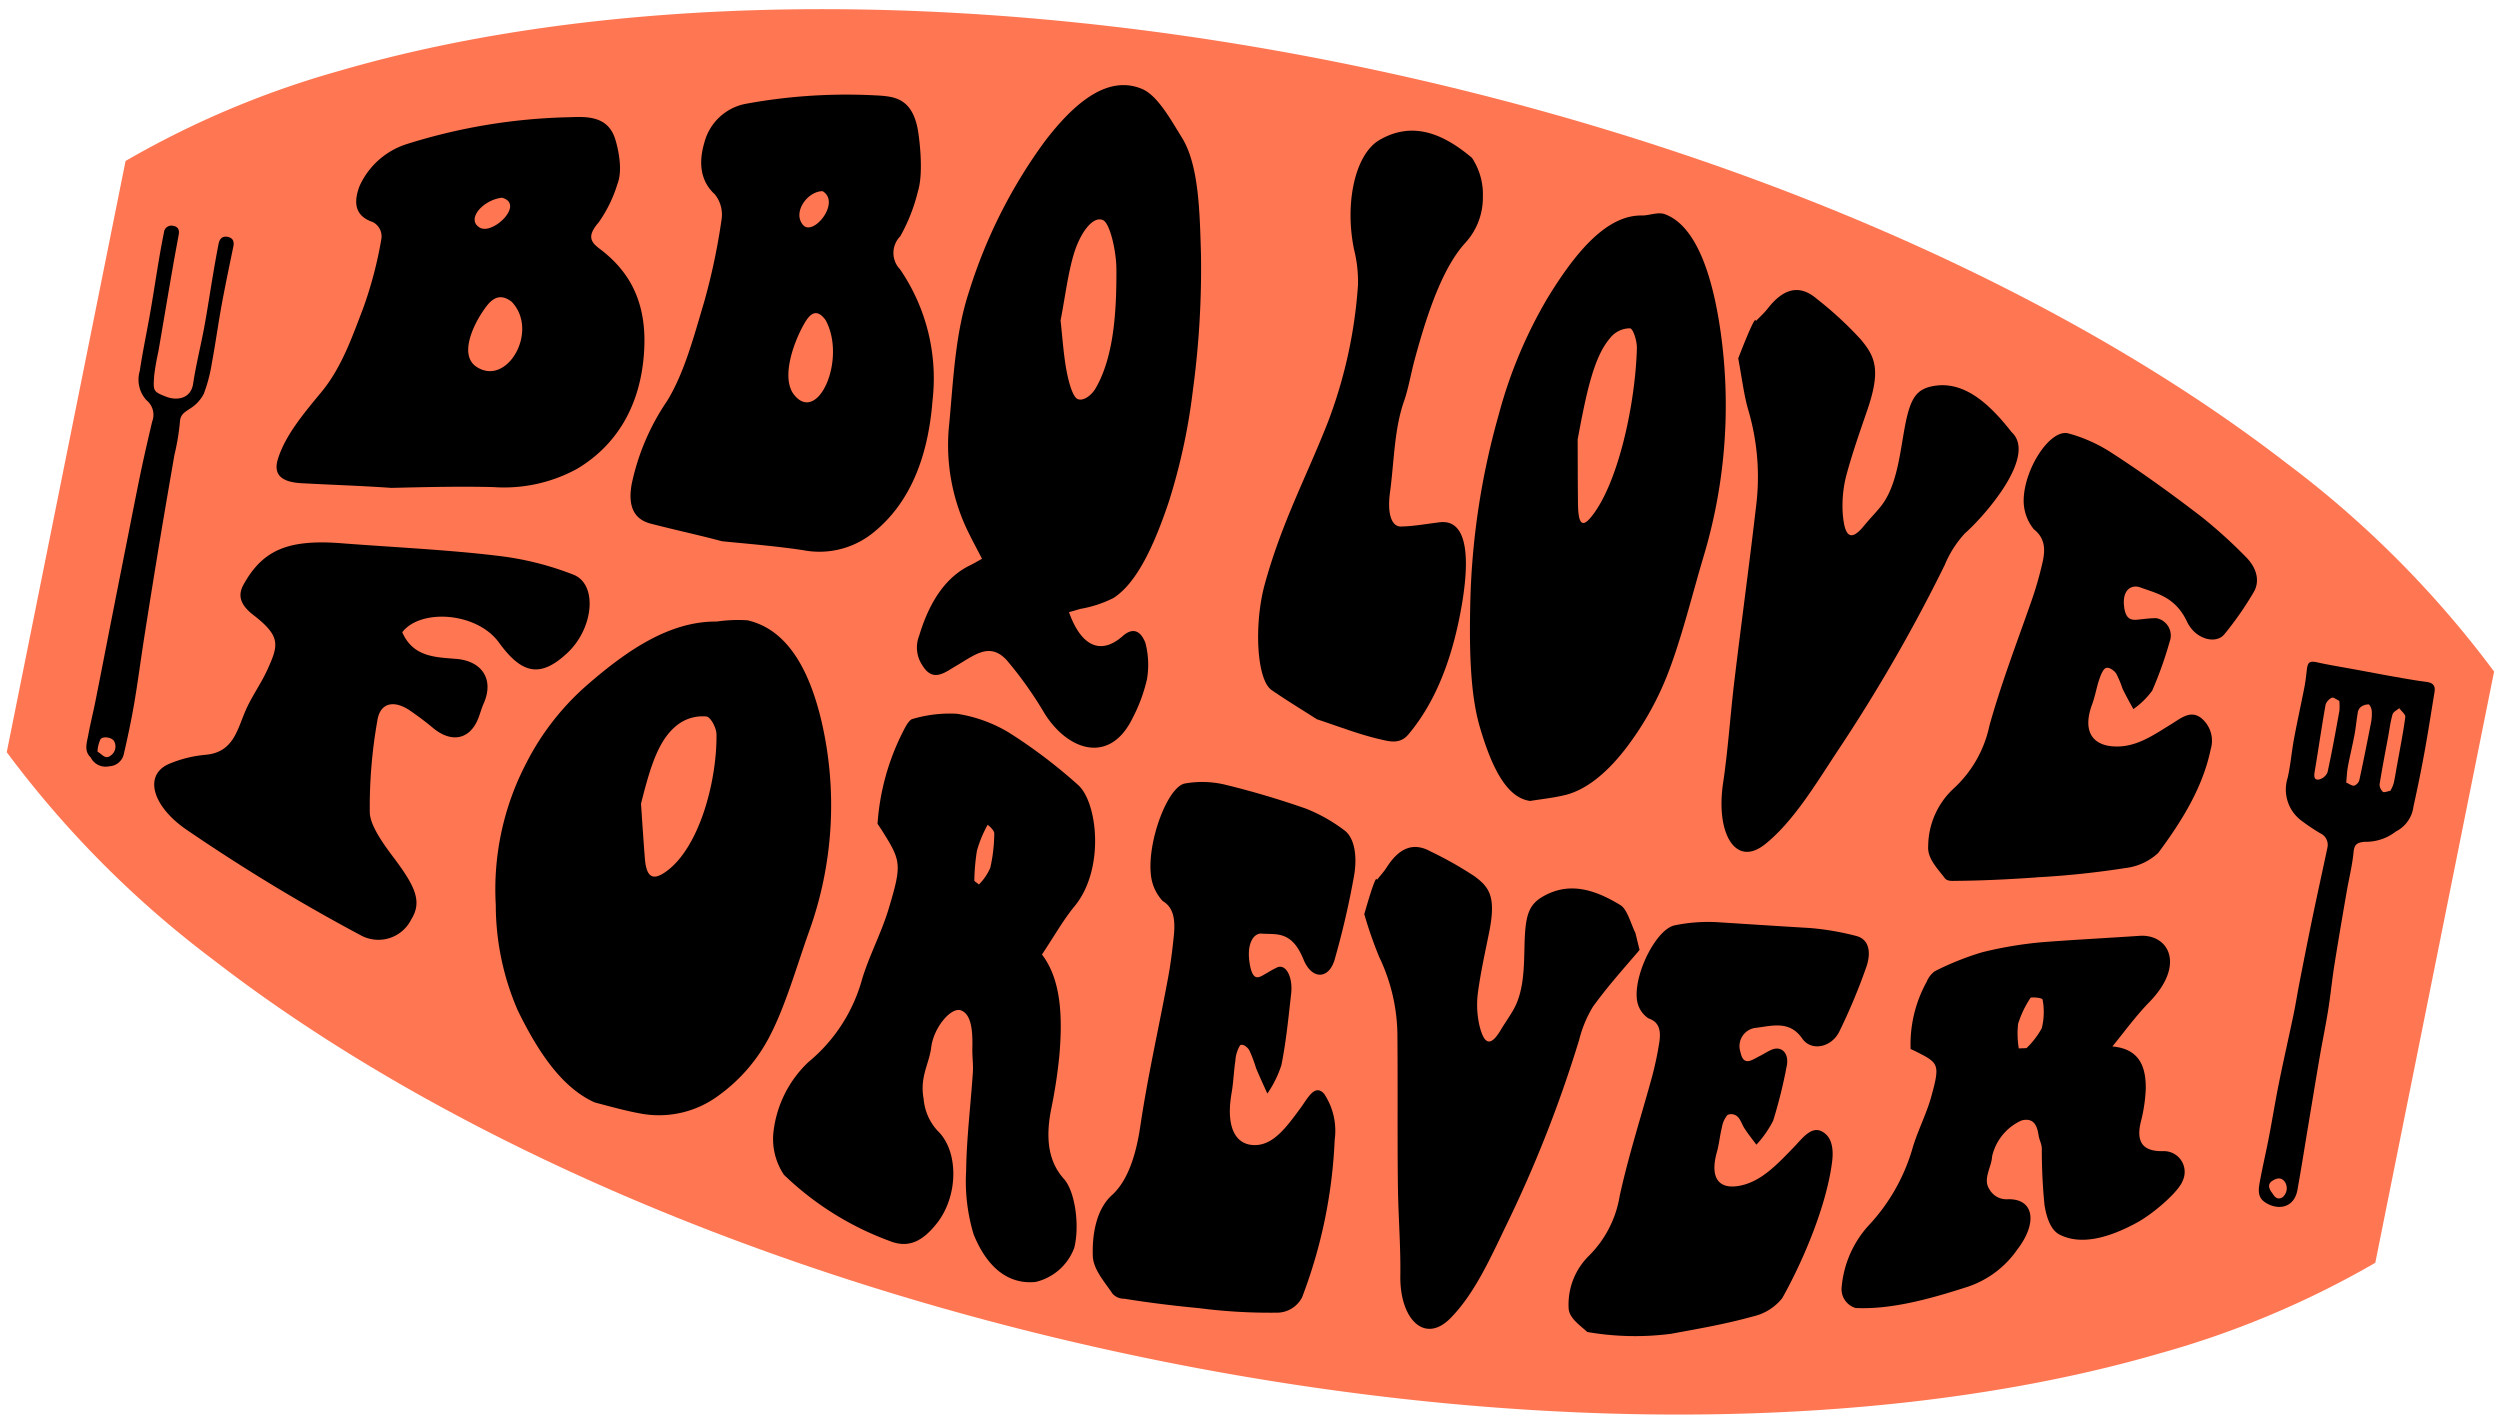 <svg id="STICKER-BBQ-LOVE-LILAC-BG" xmlns="http://www.w3.org/2000/svg" xmlns:xlink="http://www.w3.org/1999/xlink" width="232" height="132" viewBox="0 0 232 132">
  <defs>
    <clipPath id="clip-path">
      <rect id="Rechteck_98" data-name="Rechteck 98" width="232" height="132" transform="translate(0 -2)" fill="none"/>
    </clipPath>
  </defs>
  <g id="Gruppe_188" data-name="Gruppe 188" transform="translate(0 2)" clip-path="url(#clip-path)">
    <path id="Pfad_101" data-name="Pfad 101" d="M195.442,5.217C171.414-1.08,140-1.947,106.507,4.1c-37.942,6.85-70.623,21.14-91.437,38.128A85.711,85.711,0,0,0,0,57.737l11.284,54.781a94.8,94.8,0,0,0,25.272,10.265c24.028,6.3,55.441,7.163,88.937,1.116,37.94-6.85,70.622-21.14,91.435-38.126A85.787,85.787,0,0,0,232,70.263L220.714,15.482A94.86,94.86,0,0,0,195.442,5.217" transform="matrix(0.921, 0.391, -0.391, 0.921, 34.228, -40.238)" fill="#ff7652"/>
    <path id="Pfad_102" data-name="Pfad 102" d="M103.371,42.831c-.673,2.142-1.4,4.239-1.925,6.537a11.181,11.181,0,0,0,.027,3.351,117.809,117.809,0,0,1,.489,18.529c-.159,3.366-.232,6.977-1.4,9.9-1.255,3.144-4.288,1.889-5.8-1.808-1.05-2.577-2.327-5-3.459-7.573-1.82-4.146-3.578-8.413-5.427-12.671a17.1,17.1,0,0,0-4.473-6.219,38.193,38.193,0,0,1-2.831-3.119s-.529-4.079-.166-3.376c.131-.489.3-.938.388-1.466.405-2.358,1.573-3.081,3.17-2.917a34.736,34.736,0,0,1,4.629.525c1.7.4,2.626.967,3.308,4.319.38,1.866.731,3.754,1.25,5.621a8.723,8.723,0,0,0,1.318,2.668c1.137,1.505,1.713,1.275,1.944-.4.1-.74.258-1.431.349-2.171.248-2.015-.636-4.053-1.41-6.021-.962-2.445-1.113-3.5-.185-4.744,1.718-2.294,4.236-2.494,6.955-2.093.735.108,1.647,1.314,2.28,1.834.385.52.578.779.964,1.292" transform="matrix(0.921, 0.391, -0.391, 0.921, 73.697, 6.287)"/>
    <path id="Pfad_103" data-name="Pfad 103" d="M71.287,61.831c2.511,1.427,3.995,4.463,5.138,7.966a46.9,46.9,0,0,1,1.252,4.9c.619,2.954,1.813,4.649,3.61,5.492,1.44.674,3.06,3.434,3.388,5.509a5.06,5.06,0,0,1-2.068,4.321c-2.119,1.156-4.531.647-7.009-1.818a17.049,17.049,0,0,1-2.94-5.144c-1.142-2.792-1.99-5.76-2.992-8.645-.244-.706-.643-1.349-.921-2.05-.589-1.485-1.294-2.848-2.322-2.829-.992.019-1.739,2.441-1.226,4.234.434,1.525.068,2.931,1.232,4.7a4.98,4.98,0,0,0,2.319,2.189c2.558.948,4.151,4.774,3.321,7.888-.59,2.2-1.589,3.224-3.4,3.264a28.044,28.044,0,0,1-11.428-1.82,5.99,5.99,0,0,1-2.4-3.132,10.559,10.559,0,0,1,.405-7.377,15.153,15.153,0,0,0,1.574-9.068c-.243-2.36-.019-4.6-.28-6.965-.473-4.261-.66-4.5-3.44-6.429-.2-.135-.394-.259-.587-.386a22.078,22.078,0,0,1-1.162-8.856c.029-.518.107-1.2.351-1.361a12.1,12.1,0,0,1,3.6-2.054,13.178,13.178,0,0,1,5.147-.274,48.222,48.222,0,0,1,7.759,1.955c2.315.764,5.381,6.231,4.11,10.5-.47,1.58-.682,3.483-1.031,5.287M62.846,58l.522.137a4.986,4.986,0,0,0,.365-1.835,14.693,14.693,0,0,0-.909-3.088c-.105-.269-.872-.521-.875-.464a10.942,10.942,0,0,0,.025,2.577A19.611,19.611,0,0,0,62.846,58" transform="matrix(0.921, 0.391, -0.391, 0.921, 55.214, 1.759)"/>
    <path id="Pfad_104" data-name="Pfad 104" d="M126.427,40.639c2.378-.767,3.6.491,4.393,2.45a14.777,14.777,0,0,1,.77,3.019c.332,1.928,1.323,2.379,2.987,1.617a1.925,1.925,0,0,1,2.711,1.825c.068,1.06-1.288,3.848-2.373,5.221-2.056,2.6-4.139,4-6.195,3.845-.936-.069-1.752-1.029-2.348-1.974a52.67,52.67,0,0,1-2.29-4.756c-.19-.389-.522-.621-.743-.984-.468-.769-1.059-1.358-1.988-.655a4.823,4.823,0,0,0-1.215,4.148c.344.919,0,2.274.965,2.9a1.81,1.81,0,0,0,1.942.174c2.181-.994,3.413.894,2.617,3.958a9.1,9.1,0,0,1-2.863,4.956c-2.906,2.526-5.774,4.761-8.818,5.894a1.826,1.826,0,0,1-1.907-1.148,9.763,9.763,0,0,1-.02-6.244,17.651,17.651,0,0,0,1.018-8.112c-.232-1.732-.064-3.613-.3-5.325-.414-3.081-.575-3.1-2.979-3.259-.17-.01-.341-.012-.507-.02a12.01,12.01,0,0,1-1.064-6.322,2.234,2.234,0,0,1,.317-1.2,26.655,26.655,0,0,1,3.35-3.327,36.248,36.248,0,0,1,5-3.161c2.551-1.317,5.182-2.6,7.839-3.945,2.39-1.212,5.006.753,3.24,5.3-.653,1.681-1.047,3.4-1.545,5.123M118.5,44.2l.65-.306a7.6,7.6,0,0,0,.58-2.255,6.224,6.224,0,0,0-.958-2.457c-.115-.193-1.092.2-1.1.261a9.31,9.31,0,0,0-.122,2.684,8.288,8.288,0,0,0,.95,2.074" transform="matrix(0.921, 0.391, -0.391, 0.921, 95.488, 8.251)"/>
    <path id="Pfad_105" data-name="Pfad 105" d="M51.219,90.7c-3.391-.064-6.756-2.328-9.917-5.072a24.564,24.564,0,0,1-5.686-8.183,25.326,25.326,0,0,1-2.551-13.177,24.165,24.165,0,0,1,2.514-9.224c2.146-4.35,4.7-8.2,8.622-9.823A13.758,13.758,0,0,1,46.782,44c3.695-.65,7.043,1.9,10.068,6.065a34.476,34.476,0,0,1,6.465,18.284c.215,3.537.692,7.253.426,10.468a15.558,15.558,0,0,1-2.2,6.794,9.263,9.263,0,0,1-5.825,4.331c-1.447.342-2.967.535-4.492.755m-6.9-27.2c.5.977,1.4,2.785,2.341,4.585.867,1.654,1.535,1.458,2.2.433,2.083-3.237,1.143-9.688-.6-13.656-.249-.569-1.15-1.27-1.5-1.158a3.819,3.819,0,0,0-2.032,1.531c-1.242,1.932-.979,4.578-.4,8.266" transform="matrix(0.921, 0.391, -0.391, 0.921, 43.488, -3.252)"/>
    <path id="Pfad_106" data-name="Pfad 106" d="M91.41,58.812c-2.136.6-4.553-1.517-7-4.512-1.966-2.4-3.659-6.137-5.186-9.959a69.613,69.613,0,0,1-4.5-17.368,43.015,43.015,0,0,1-.071-11.652c.757-5.2,2.117-9.337,5.072-10.539.667-.273,1.226-.921,1.958-.946,2.97-.107,6.1,3.249,8.984,8.03a48.761,48.761,0,0,1,6.7,19.931c.433,3.809,1.1,7.83,1.187,11.41a28.175,28.175,0,0,1-.943,7.869c-.75,2.773-1.919,4.842-3.438,5.968-.9.669-1.847,1.19-2.765,1.768M82.36,26.23c.511,1.185,1.432,3.366,2.373,5.511.867,1.967,1.3,1.7,1.63.474C87.4,28.345,85.958,21,84.116,16.309c-.263-.67-1.052-1.559-1.315-1.465a2.36,2.36,0,0,0-1.357,1.591c-.677,2.154-.071,5.345.916,9.794" transform="matrix(0.921, 0.391, -0.391, 0.921, 80.809, -17.579)"/>
    <path id="Pfad_107" data-name="Pfad 107" d="M87.282,88.011c-2.212.7-4.468,1.354-6.79,1.925a1.41,1.41,0,0,1-1.194-.01c-1.038-.684-2.509-1.36-3.033-2.484-.947-2.027-1.352-4.241-.584-5.892.775-1.666.689-4.006-.078-6.947-1.2-4.624-2-9.168-3.016-13.714-.273-1.233-.633-2.492-1.02-3.742-.489-1.573-1.116-2.406-2.205-2.555a4.2,4.2,0,0,1-2-1.883c-1.51-2.77-1.7-8.1-.361-8.961A9.143,9.143,0,0,1,70.446,42.4c2.575-.425,5.169-.716,7.784-.889a15.07,15.07,0,0,1,4.022.445c1.31.283,2.173,1.988,2.536,3.579.6,2.626,1.053,5.25,1.371,7.81.236,1.915-1.2,2.589-2.667,1.126-2.073-2.066-3.23-1.109-4.517-.681-.612.2-.984,1.272.044,2.934,1.062,1.718,1.413.747,1.859.225a8.59,8.59,0,0,1,.7-.885c.619-.55,1.664.31,2.105,1.781.641,2.15,1.325,4.336,1.756,6.449a10.013,10.013,0,0,1-.168,2.941c-.624-.577-1.254-1.141-1.876-1.752a12.882,12.882,0,0,0-1.235-1.294c-.338-.23-.819-.327-.964-.086a3.127,3.127,0,0,0,.156,1.492c.241.945.621,1.917.838,2.856.712,3.081,2.153,4.312,3.8,3.671,1.683-.655,2.142-2.761,2.645-4.881.254-1.072.319-2.6,1.5-2.04A6.2,6.2,0,0,1,92.7,68.754a46.406,46.406,0,0,1,2.923,14.608,2.624,2.624,0,0,1-1.635,2.25,51.022,51.022,0,0,1-6.707,2.4" transform="matrix(0.921, 0.391, -0.391, 0.921, 65.364, 4.218)"/>
    <path id="Pfad_108" data-name="Pfad 108" d="M109.287,76.856a25.843,25.843,0,0,1-7.172,2.855c-.857-.318-2.085-.518-2.472-1.4a6.336,6.336,0,0,1-.134-5.193,10.147,10.147,0,0,0,.443-6.212c-.716-3.815-1.053-7.636-1.562-11.383a30.759,30.759,0,0,0-.592-3.037c-.3-1.263-.816-1.849-1.83-1.768a2.46,2.46,0,0,1-1.7-1.261c-1.16-2.13-.831-6.664.572-7.629A15.307,15.307,0,0,1,98.4,40c2.628-.923,5.326-1.866,8.1-2.853a25.105,25.105,0,0,1,4.175-.987c1.347-.232,1.947.965,2.036,2.262a55.061,55.061,0,0,1,.037,6.5c-.083,1.629-1.654,2.746-2.916,1.944-1.783-1.133-3.1.071-4.441.823a1.71,1.71,0,0,0-.353,2.557c.819,1.2,1.293.242,1.807-.352.278-.322.519-.7.818-1,.7-.679,1.623-.262,1.847.9a45.326,45.326,0,0,1,.819,5.132,9.828,9.828,0,0,1-.561,2.665c-.531-.308-1.067-.6-1.591-.95-.353-.232-.672-.638-1.033-.76a.86.86,0,0,0-.919.213,2.351,2.351,0,0,0-.029,1.268c.117.762.365,1.505.463,2.27.321,2.509,1.533,3.168,3.181,2.062,1.686-1.133,2.414-3.175,3.215-5.242.405-1.046.7-2.436,1.8-2.369,1,.063,1.64.948,2,2.235,1.079,3.821,1.137,9.243.684,13.424a4.8,4.8,0,0,1-1.825,2.624c-2.107,1.683-4.283,3.076-6.419,4.488" transform="matrix(0.921, 0.391, -0.391, 0.921, 84.415, 8.267)"/>
    <path id="Pfad_109" data-name="Pfad 109" d="M111.112,19.582a9.96,9.96,0,0,0-.577,3.464,152.793,152.793,0,0,1-2.438,19.9c-.653,3.608-1.22,7.543-2.779,10.421-1.679,3.1-4.619.836-5.793-3.681-.818-3.146-1.89-6.181-2.8-9.341-1.472-5.086-2.882-10.275-4.409-15.465a21.935,21.935,0,0,0-4.156-7.963c-.9-1.09-1.742-2.558-2.74-4.057,0,0-.173-4.663.149-3.808.193-.521.421-.99.575-1.564.692-2.555,2.078-3.12,3.854-2.55A33.4,33.4,0,0,1,95.169,6.79c1.886.953,2.857,1.884,3.138,5.75.156,2.15.283,4.321.6,6.52A11.3,11.3,0,0,0,100,22.386c1.052,2,1.718,1.937,2.226.2.224-.765.5-1.458.721-2.221.59-2.081-.083-4.575-.653-6.96-.707-2.965-.718-4.165.575-5.11,2.394-1.746,5.421-.794,8.56.952,3.094,1.087.714,8.2-.316,10.335" transform="matrix(0.921, 0.391, -0.391, 0.921, 87.665, -13.985)"/>
    <path id="Pfad_110" data-name="Pfad 110" d="M117.823,45.344c-2.287,1.17-4.534,2.255-6.755,3.22-.355.154-.763.388-1.108.185-.885-.527-2.171-1.014-2.55-2.093a7.358,7.358,0,0,1,.053-5.829,10.965,10.965,0,0,0,.8-6.686c-.561-4.317-.679-8.476-.958-12.527a32.717,32.717,0,0,0-.427-3.34c-.239-1.407-.78-2.211-1.956-2.536a4.21,4.21,0,0,1-1.861-1.989c-1.174-2.677-.411-7.184,1.343-7.441a14.069,14.069,0,0,1,4.426.095c3.235.564,6.585,1.321,10.029,2.216a45.916,45.916,0,0,1,5.108,1.774c1.63.642,2.132,1.771,2.02,2.7a30.308,30.308,0,0,1-.98,4.7c-.343,1.2-2.3,1.493-3.642.291-1.9-1.7-3.6-1.314-5.242-1.234-.785.037-1.488.775-.709,2.174.8,1.446,1.454.743,2.119.42a9.681,9.681,0,0,1,1.064-.545,1.631,1.631,0,0,1,2.005,1.52,35.768,35.768,0,0,1,.285,4.8,7.283,7.283,0,0,1-.941,2.269c-.56-.439-1.128-.879-1.681-1.37a9.375,9.375,0,0,0-1.081-1.051c-.326-.195-.845-.291-1.06-.1s-.2.775-.166,1.211c.054.777.258,1.58.293,2.358.11,2.557,1.391,3.535,3.327,2.866,1.985-.684,3.023-2.426,4.178-4.041.584-.816,1.1-1.9,2.322-1.563a2.718,2.718,0,0,1,1.925,2.3c.67,3.368.236,6.83-.721,10.768a5.367,5.367,0,0,1-2.229,2.465,81.376,81.376,0,0,1-7.226,4.006" transform="matrix(0.921, 0.391, -0.391, 0.921, 98.253, -8.412)"/>
    <path id="Pfad_111" data-name="Pfad 111" d="M30.486,56.5c1.837,1.756,3.8.909,5.576.325,2.305-.76,4,.386,3.961,2.814-.008.5.073,1.012.08,1.514.031,2.113-1.432,3.049-3.544,2.4-.819-.252-1.652-.45-2.489-.626-1.827-.386-2.93.378-2.5,2.038a46,46,0,0,0,2.689,8.122c.506,1.087,2.276,2.169,3.637,2.953,3.052,1.759,4.066,2.792,3.769,4.681a3.4,3.4,0,0,1-3.708,3.163A171.365,171.365,0,0,1,19.326,81.2c-3.832-.738-5.781-3.107-3.976-5a11.259,11.259,0,0,1,2.809-2.113c2.38-1.277,1.72-3.478,1.8-5.521.051-1.327.348-2.66.378-4.031.054-2.457-.054-3.285-3.184-4.106-1.428-.374-2.061-1.046-1.941-2.216.375-3.647,2.122-5.519,6.9-7.114C26.86,49.5,31.372,47.819,35.8,46.539a28.055,28.055,0,0,1,7.235-1.153c2.429-.044,3.644,3.848,2.309,6.884-1.393,3.168-3.137,3.469-6.226,1.608-3-1.8-7.932-.068-8.628,2.626" transform="matrix(0.921, 0.391, -0.391, 0.921, 31.341, -7.291)"/>
    <path id="Pfad_112" data-name="Pfad 112" d="M65.493,56.034c2.3,2.507,4.3,2.516,5.454.086.46-.965,1.194-1.241,2.185-.23a8.055,8.055,0,0,1,1.447,3.039,15.075,15.075,0,0,1,.18,3.847c-.251,4.8-4.314,5.133-7.669,2.8a35.457,35.457,0,0,0-5.153-3.178c-2.148-.984-2.947.726-4.134,2.306-.735.977-1.359,2.3-2.919,1.17a2.953,2.953,0,0,1-1.33-2.409c-.39-3.54.27-6.112,1.8-7.854.222-.254.427-.535.775-.982-.785-.66-1.366-1.116-1.937-1.61a18.318,18.318,0,0,1-5.764-8.765c-1.282-4.008-2.762-7.946-3.092-12.014a47.361,47.361,0,0,1,1.023-15.515c1.159-4.539,3.033-8,6.41-8.01,1.528,0,3.445,1.492,5.191,2.733,2.429,1.725,4.21,5.724,5.829,9.251A83.831,83.831,0,0,1,68.031,32.62a56.086,56.086,0,0,1,1.981,10.365c.326,4.168.231,8.078-1.235,10.223a10.872,10.872,0,0,1-2.436,2.133c-.232.195-.466.384-.848.692M54.2,31.439c.711,1.255,1.461,2.756,2.321,4.057.577.87,1.445,1.979,1.941,2.025.556.052,1.087-.733,1.193-1.591.405-3.344-.992-7.284-2.548-10.9-.668-1.554-2.22-3.688-2.921-3.7-1.05-.022-1.489,1.964-1.26,3.992.214,1.866.792,3.872,1.276,6.119" transform="matrix(0.921, 0.391, -0.391, 0.921, 60.794, -22.404)"/>
    <path id="Pfad_113" data-name="Pfad 113" d="M26,60.822c-2.517.862-5.142,1.879-7.844,2.858-1.919.7-2.784.2-2.919-1.233-.205-2.167.455-4.487,1.274-7.209.852-2.827.648-5.79.543-8.731a37.127,37.127,0,0,0-.958-6.567,1.484,1.484,0,0,0-1.35-1.129c-1.635.12-2.36-.806-2.429-2.609a7.194,7.194,0,0,1,2.453-5.232A53.755,53.755,0,0,1,27.7,22.751c1.444-.676,3.252-1.568,4.75.2,0,0,1.762,2.02,1.807,3.726a12.455,12.455,0,0,1-.212,3.987c-.546,1.666.122,1.972,1.069,2.211,3.26.819,5.883,2.744,7.425,6.967,1.822,4.984,1.052,9.273-1.4,12.629a14.124,14.124,0,0,1-6.5,4.6c-2.8,1.107-5.627,2.382-8.638,3.748M29.49,40.576c-1.569-.4-1.895.794-2.093,1.8-.375,1.884-.361,4.627,1.388,5.02,3.418.718,4.148-5.352.706-6.818M24.1,35.41c1.4.149,2.994-3.662.8-3.361-1.544.869-2.321,3.173-.8,3.361" transform="matrix(0.921, 0.391, -0.391, 0.921, 36.183, -22.905)"/>
    <path id="Pfad_114" data-name="Pfad 114" d="M44.713,58.575c-2.158.3-4.4.736-6.729,1.08-1.652.244-2.6-.743-3.045-2.662a21.539,21.539,0,0,1,.007-8.413c.453-3.014-.054-6.469-.429-9.813A59.356,59.356,0,0,0,33,31.054a3,3,0,0,0-1.462-1.832c-1.671-.591-2.558-2.032-2.782-4.084a4.913,4.913,0,0,1,2.119-4.761A51.612,51.612,0,0,1,42.148,14.77c1.252-.406,2.874-.882,4.514,1.8,0,0,1.913,3.064,2.1,5.047a16.328,16.328,0,0,1,.119,4.468,2.186,2.186,0,0,0,1.176,2.819,17.9,17.9,0,0,1,7.53,10.023c1.986,5.909,1.474,10.318-.378,13.628A7.935,7.935,0,0,1,51.948,56.4c-2.356.606-4.712,1.385-7.235,2.176m.831-22.638c-1.449-.862-1.639.388-1.73,1.461-.17,2.018.107,5.128,1.722,6.046,3.15,1.729,3.237-4.952.008-7.507M40.2,28.649c1.291.567,2.388-3.335.417-3.608C39.3,25.606,38.795,28,40.2,28.649" transform="matrix(0.921, 0.391, -0.391, 0.921, 48.721, -23.203)"/>
    <path id="Pfad_115" data-name="Pfad 115" d="M78.635,58.927c-1.447-.249-3.155-.494-4.9-.847-1.683-.339-3.93-5.028-4.436-8.818-.79-5.936-.324-10.714-.482-16.181a44.048,44.048,0,0,0-2.394-12.7,12.241,12.241,0,0,0-1.625-2.9C62.292,13.867,61.427,9.291,63,7.2c2.144-2.851,5.231-2.843,8.539-1.822a6.125,6.125,0,0,1,2.341,2.927,6.205,6.205,0,0,1,.2,4.49c-1.052,2.887-.76,7.257-.122,11.877.18,1.307.524,2.734.6,3.943.175,2.76,1.359,5.541,2.109,8.3.558,2.049,1.438,2.836,2.156,2.518,1.1-.486,2.127-1.178,3.191-1.783,1.888-1.072,3.574.938,4.818,6.082,1.4,5.814,1.15,10.023.17,13.194-.355,1.143-1.349,1.265-2.183,1.414-1.925.344-3.935.408-6.183.588" transform="matrix(0.921, 0.391, -0.391, 0.921, 72.814, -20.277)"/>
    <path id="Pfad_116" data-name="Pfad 116" d="M134.188,25.009a4.54,4.54,0,0,1-2.3,2.028c-.573.312-.807.555-.578,1.273.38,1.189.568,2.438.855,3.657.529,2.248,1.057,4.5,1.617,6.738.336,1.351.757,2.682,1.091,4.033.349,1.405.629,2.827.96,4.238.483,2.054.984,4.1,1.478,6.156.485,2.016.991,4.028,1.452,6.048.4,1.735-.991,2.531-2.38,2.23-.787-.171-.975-.877-1.12-1.527-.309-1.375-.546-2.763-.84-4.141-.36-1.681-.774-3.351-1.118-5.035-.434-2.118-.813-4.25-1.233-6.371-.192-.962-.434-1.911-.636-2.87-.434-2.055-.867-4.111-1.277-6.171-.426-2.135-.821-4.275-1.24-6.41a1.173,1.173,0,0,0-1.118-.965,18.536,18.536,0,0,1-2.071-.394,3.6,3.6,0,0,1-2.736-3.159c-.215-1.209-.612-2.384-.877-3.586-.351-1.59-.646-3.191-.982-4.785-.114-.532-.275-1.055-.429-1.578-.2-.692-.048-.857.658-.987,1.221-.227,2.429-.533,3.642-.8,1.128-.251,2.26-.493,3.386-.753.987-.229,1.978-.452,2.953-.726.6-.168.933-.027,1.079.569.439,1.813.9,3.62,1.31,5.44q.567,2.524,1.036,5.074a3.021,3.021,0,0,1-.582,2.78m-1.954-3.263a3.546,3.546,0,0,0,.015-.742c-.112-.606-.265-1.205-.4-1.807-.329-1.434-.624-2.877-1.016-4.294-.066-.237-.55-.357-.84-.533-.122.257-.373.53-.344.769.083.689.277,1.365.429,2.047.327,1.468.64,2.941,1,4.4a.932.932,0,0,0,.558.516c.129.044.356-.2.6-.357m-4.075.9c.336,0,.638.083.8-.03a.783.783,0,0,0,.237-.648c-.334-1.761-.7-3.517-1.072-5.271a4.449,4.449,0,0,0-.366-1.078c-.1-.2-.385-.489-.516-.457a1.164,1.164,0,0,0-.587.527.868.868,0,0,0-.034.589c.156.665.372,1.317.517,1.984.214.977.373,1.967.587,2.944.1.466.277.916.438,1.441m-3.55-6.73c-.309-.01-.653-.112-.746,0a1.121,1.121,0,0,0-.29.823c.475,2.054,1.013,4.094,1.506,6.144.093.383.249.733.633.493a1.152,1.152,0,0,0,.48-.93c-.356-1.906-.79-3.8-1.218-5.694a4.952,4.952,0,0,0-.365-.833m12.125,44.457c.37.269.731.406,1.031-.047a1.083,1.083,0,0,0-.332-1.344c-.553-.374-.936.014-1.164.364-.3.462.051.809.465,1.028" transform="matrix(0.921, 0.391, -0.391, 0.921, 108.544, -0.35)"/>
    <path id="Pfad_117" data-name="Pfad 117" d="M16.25,85.17c-.833-.293-.867-1.112-1.028-1.832-.231-1.033-.392-2.079-.607-3.114-.546-2.631-1.108-5.259-1.661-7.886q-.725-3.459-1.447-6.916c-.444-2.138-.9-4.272-1.328-6.413-.31-1.573-.585-3.154-.86-4.734a1.739,1.739,0,0,0-1.257-1.624A2.829,2.829,0,0,1,6.425,50.4c-.466-1.81-.823-3.649-1.247-5.469-.375-1.61-.787-3.21-1.172-4.819-.193-.806-.371-1.617-.539-2.428a.691.691,0,0,1,.548-.889c.443-.113.7.12.79.538.229,1,.444,2.01.68,3.01.6,2.575,1.22,5.149,1.825,7.724a22.323,22.323,0,0,0,.506,2.179c.478,1.387.487,1.424,1.766,1.393,1.069-.027,2.224-.689,1.859-2.1-.443-1.713-.711-3.471-1.094-5.2-.356-1.6-.77-3.191-1.15-4.788-.227-.955-.45-1.911-.653-2.871-.095-.452.036-.826.545-.923.487-.091.723.169.816.632.365,1.807.718,3.618,1.12,5.416.4,1.776.879,3.533,1.269,5.311a14.1,14.1,0,0,1,.424,2.91,3.45,3.45,0,0,1-.619,1.732c-.332.518-.665.869-.377,1.6a21.37,21.37,0,0,1,.706,2.96c.626,2.662,1.247,5.323,1.891,7.979q1.066,4.4,2.171,8.789c.494,1.971,1.045,3.926,1.511,5.9.368,1.564.675,3.144.953,4.727a1.438,1.438,0,0,1-.8,1.534,1.548,1.548,0,0,1-1.908-.075m.363-.752c.577.1.977.4,1.277-.142a1.024,1.024,0,0,0-.207-1.324c-.292-.281-1.165-.091-1.262.317a3.086,3.086,0,0,0,.192,1.15" transform="matrix(0.921, 0.391, -0.391, 0.921, 26.758, -16.501)"/>
  </g>
</svg>
